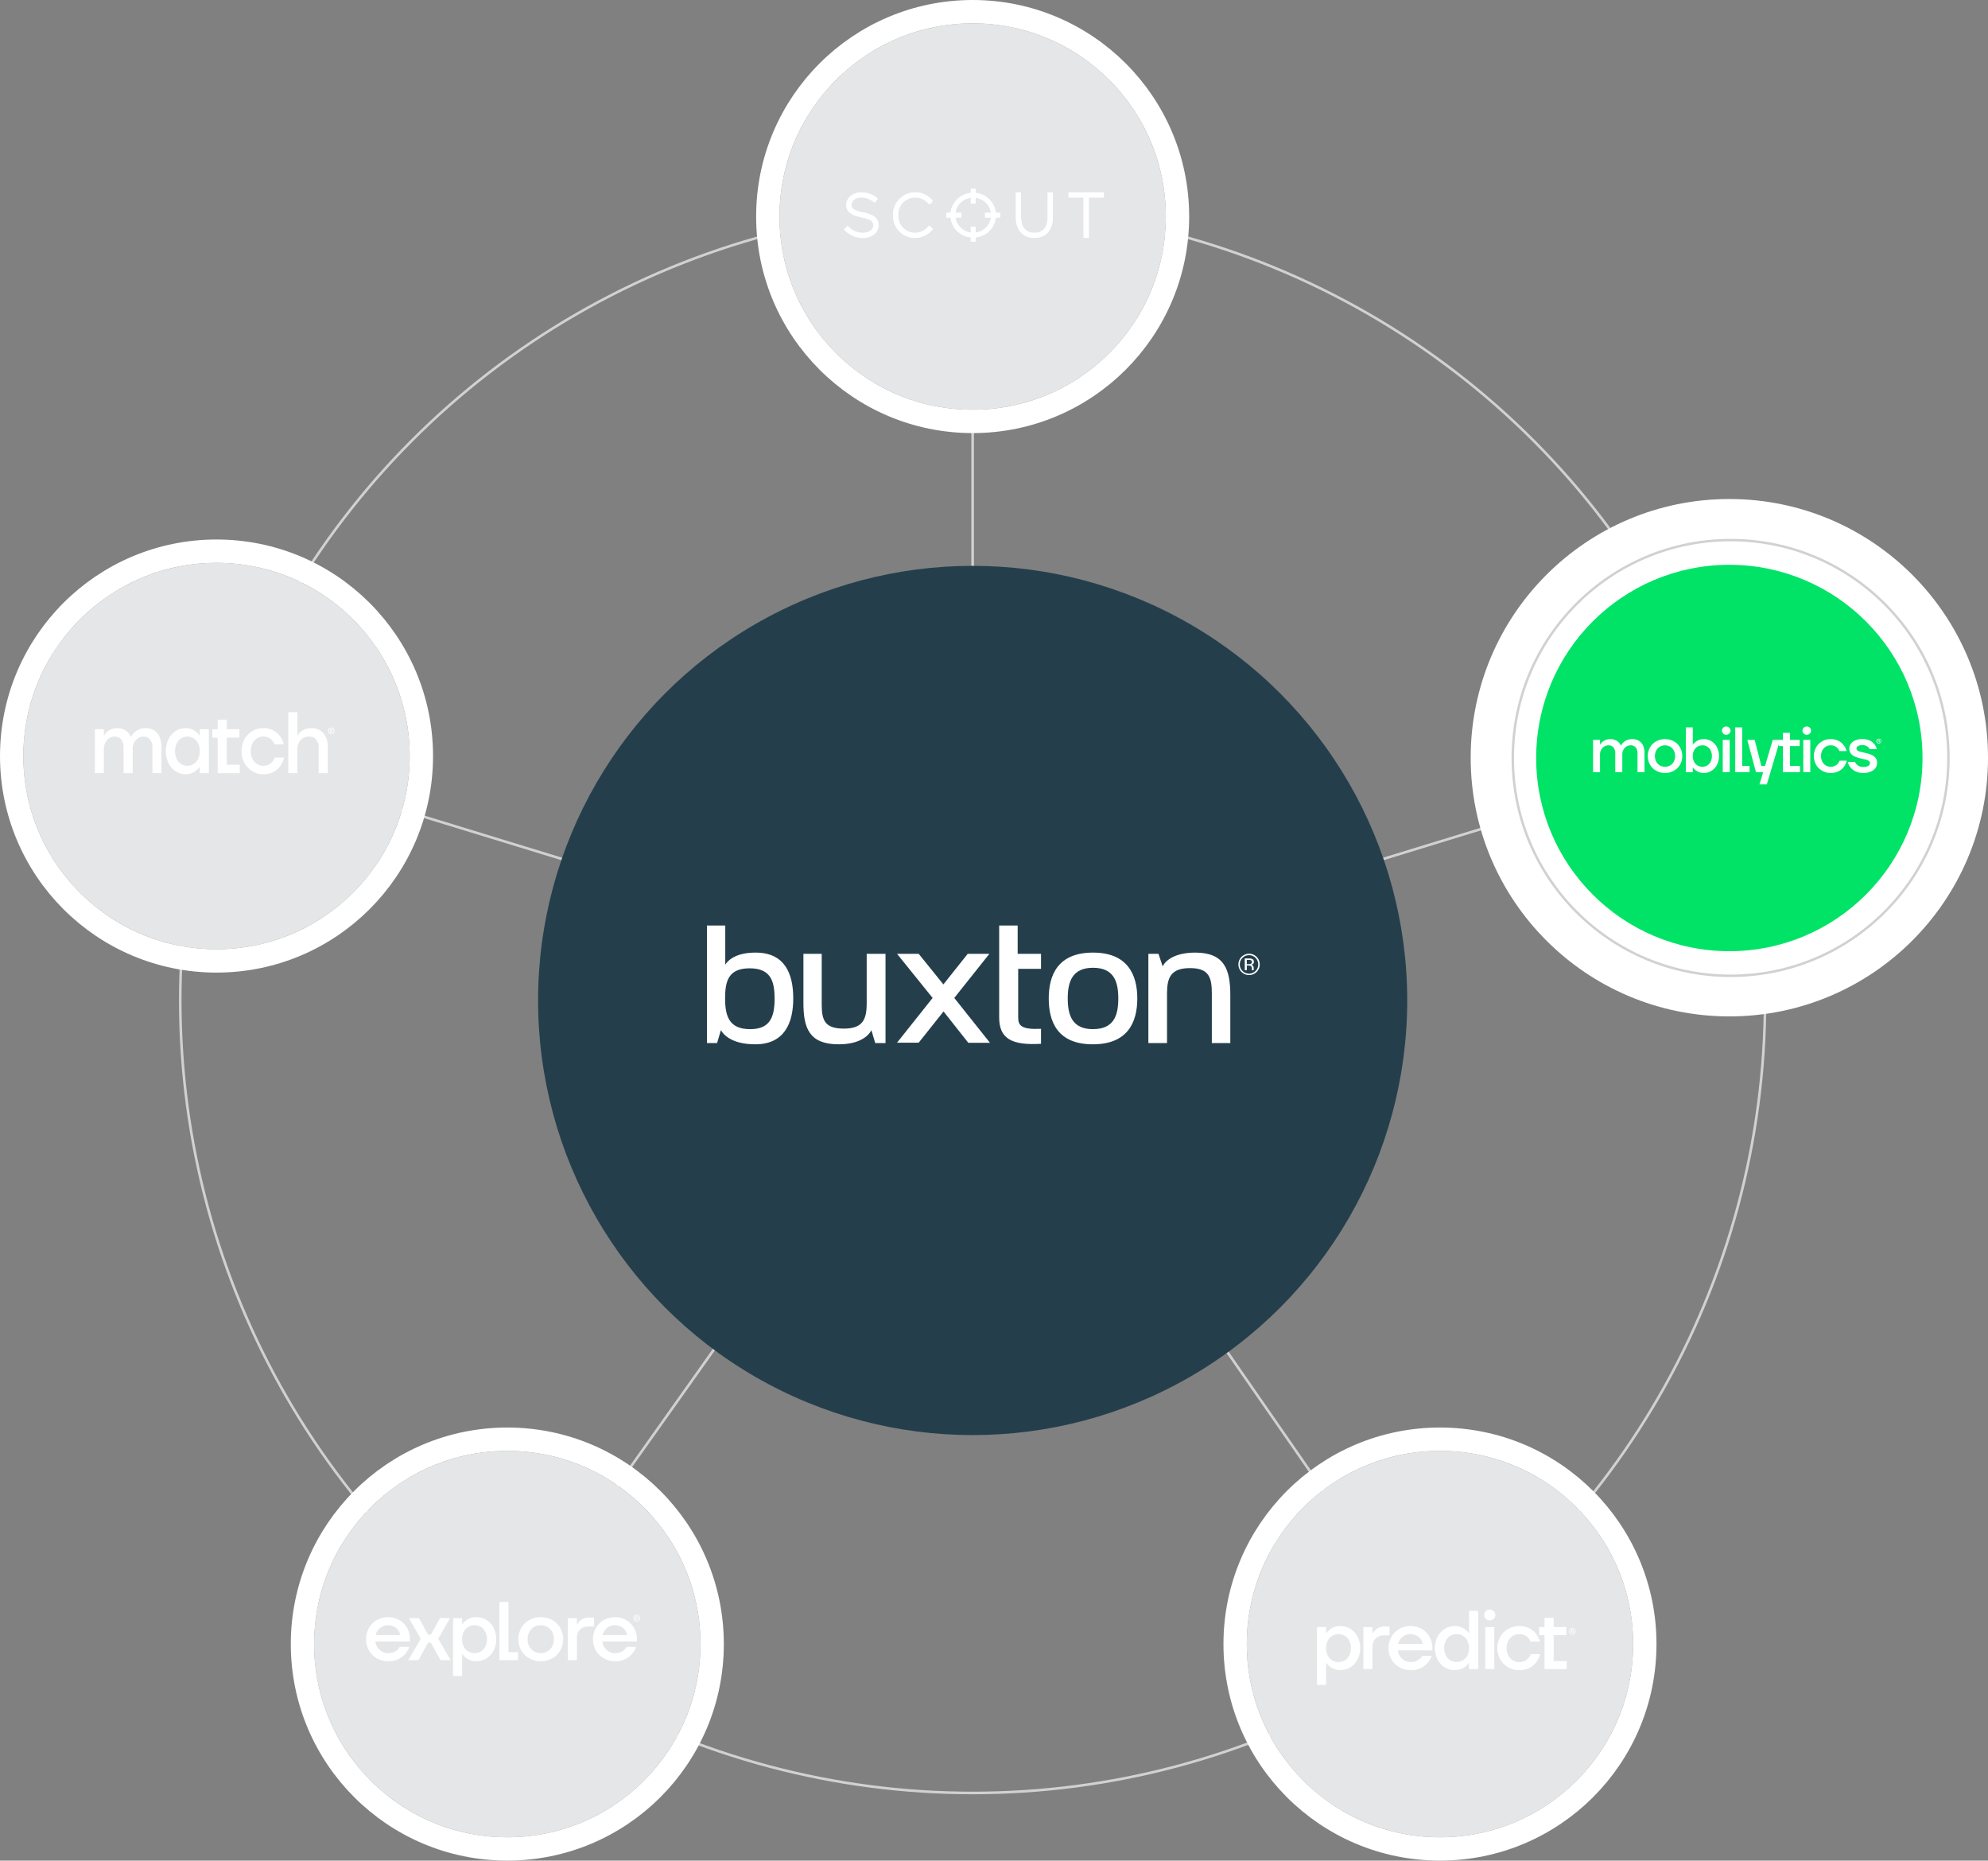 <svg xmlns="http://www.w3.org/2000/svg" width="501.552" height="469.355" viewBox="0 0 501.552 469.355">
  <rect x="0" y="0" width="501.552" height="469.355" fill="#808080" stroke="none"/>
  <g id="Group_13" data-name="Group 13" transform="translate(-99.587 -115.535)">
    <line id="Line_1" data-name="Line 1" x1="191.226" y2="58.589" transform="translate(344.977 305.366)" fill="none" stroke="#d1d1d1" stroke-miterlimit="10" stroke-width="0.654"/>
    <line id="Line_2" data-name="Line 2" x1="115.789" y1="166.945" transform="translate(344.977 363.956)" fill="none" stroke="#d1d1d1" stroke-miterlimit="10" stroke-width="0.654"/>
    <line id="Line_3" data-name="Line 3" y1="166.945" x2="118.428" transform="translate(226.549 363.956)" fill="none" stroke="#d1d1d1" stroke-miterlimit="10" stroke-width="0.654"/>
    <line id="Line_4" data-name="Line 4" x2="190.468" y2="58.327" transform="translate(154.508 305.629)" fill="none" stroke="#d1d1d1" stroke-miterlimit="10" stroke-width="0.654"/>
    <line id="Line_5" data-name="Line 5" y2="195.958" transform="translate(344.977 167.998)" fill="none" stroke="#d1d1d1" stroke-miterlimit="10" stroke-width="0.654"/>
    <circle id="Ellipse_1" data-name="Ellipse 1" cx="199.915" cy="199.915" r="199.915" transform="translate(145.062 167.998)" fill="none" stroke="#d1d1d1" stroke-miterlimit="10" stroke-width="0.654"/>
    <circle id="Ellipse_2" data-name="Ellipse 2" cx="65.258" cy="65.258" r="65.258" transform="translate(470.625 241.415)" fill="#fff"/>
    <circle id="Ellipse_3" data-name="Ellipse 3" cx="54.956" cy="54.956" r="54.956" transform="translate(481.246 251.776)" fill="#fff" stroke="#d1d1d1" stroke-miterlimit="10" stroke-width="0.614"/>
    <circle id="Ellipse_4" data-name="Ellipse 4" cx="109.638" cy="109.638" r="109.638" transform="translate(235.339 258.275)" fill="#243f4b"/>
    <g id="Ellipse_5" data-name="Ellipse 5" transform="translate(296.242 121.425)" fill="#e5e6e7" stroke="#fff" stroke-miterlimit="10" stroke-width="5.89">
      <circle cx="48.735" cy="48.735" r="48.735" stroke="none"/>
      <circle cx="48.735" cy="48.735" r="51.68" fill="none"/>
    </g>
    <g id="Ellipse_6" data-name="Ellipse 6" transform="translate(414.142 481.53)" fill="#e5e6e7" stroke="#fff" stroke-miterlimit="10" stroke-width="5.89">
      <circle cx="48.735" cy="48.735" r="48.735" stroke="none"/>
      <circle cx="48.735" cy="48.735" r="51.68" fill="none"/>
    </g>
    <g id="Ellipse_7" data-name="Ellipse 7" transform="translate(178.842 481.53)" fill="#e5e6e7" stroke="#fff" stroke-miterlimit="10" stroke-width="5.89">
      <circle cx="48.735" cy="48.735" r="48.735" stroke="none"/>
      <circle cx="48.735" cy="48.735" r="51.68" fill="none"/>
    </g>
    <circle id="Ellipse_8" data-name="Ellipse 8" cx="48.735" cy="48.735" r="48.735" transform="translate(487.147 258.013)" fill="#00e367"/>
    <g id="Ellipse_9" data-name="Ellipse 9" transform="translate(105.478 257.519)" fill="#e5e6e7" stroke="#fff" stroke-miterlimit="10" stroke-width="5.89">
      <circle cx="48.735" cy="48.735" r="48.735" stroke="none"/>
      <circle cx="48.735" cy="48.735" r="51.68" fill="none"/>
    </g>
    <g id="Group_2" data-name="Group 2">
      <g id="Group_1" data-name="Group 1">
        <path id="Path_1" data-name="Path 1" d="M416.616,360.718a2.692,2.692,0,1,1,.79-1.91A2.592,2.592,0,0,1,416.616,360.718Zm-3.556-3.549a2.233,2.233,0,0,0-.678,1.642,2.267,2.267,0,0,0,.674,1.654,2.321,2.321,0,0,0,3.289,0,2.331,2.331,0,0,0-1.646-3.979A2.229,2.229,0,0,0,413.06,357.169Zm1.6.149a2.243,2.243,0,0,1,.807.107.733.733,0,0,1,.46.749.649.649,0,0,1-.286.584,1.106,1.106,0,0,1-.426.143.7.7,0,0,1,.5.29.805.805,0,0,1,.159.456v.216c0,.069,0,.142.007.22a.422.422,0,0,0,.028.154l.018.036h-.486l-.007-.029a.216.216,0,0,1-.008-.034l-.011-.094v-.234a.721.721,0,0,0-.279-.676,1.235,1.235,0,0,0-.579-.1h-.411v1.163h-.522v-2.955Zm.569.472a1.386,1.386,0,0,0-.635-.109h-.448v1.067h.474a1.436,1.436,0,0,0,.5-.066.529.529,0,0,0,.11-.892Z" fill="#fff"/>
        <path id="Path_2" data-name="Path 2" d="M290.128,378.969c-5.365,0-7.784-2.022-8.663-3.562l-.968,3.255h-2.551V349.009h4.618v9.862c.967-1.5,3.21-3.034,7.652-3.034,7.433,0,9.5,5.409,9.5,11.566S297.517,378.969,290.128,378.969ZM288.721,359.8c-5.321,0-6.2,3.166-6.2,7.564,0,4.662,1.1,7.784,6.333,7.784,5.058,0,6.157-3.122,6.157-7.74C295.01,362.873,293.911,359.8,288.721,359.8Z" fill="#fff"/>
        <path id="Path_3" data-name="Path 3" d="M320.4,378.662l-.967-3.255c-.836,1.627-3.211,3.562-8.269,3.562-7.432,0-8.883-4.09-8.883-10.466V356.144h4.617v12.71c0,4.046.748,6.157,5.585,6.157,4.75,0,5.762-2.286,5.762-6.377v-12.49h4.75v22.518Z" fill="#fff"/>
        <path id="Path_4" data-name="Path 4" d="M351.671,349.009h4.662v7.135h5.893v3.782h-5.761V372.2c0,2.111.879,3.08,5.761,2.86v3.782c-7.432.44-10.555-1.32-10.555-6.642Z" fill="#fff"/>
        <path id="Path_5" data-name="Path 5" d="M375.3,378.969c-8.84,0-11.127-5.586-11.127-11.566,0-5.937,2.331-11.566,11.171-11.566,8.752,0,11.171,5.629,11.171,11.566C386.512,373.428,384.093,378.969,375.3,378.969Zm.044-19.307c-5.233,0-6.377,3.519-6.377,7.741,0,4.266,1.144,7.74,6.333,7.74,5.278,0,6.422-3.386,6.422-7.74C381.719,363.224,380.663,359.662,375.341,359.662Z" fill="#fff"/>
        <path id="Path_6" data-name="Path 6" d="M405.319,378.662V366.128c0-4-.7-6.378-5.5-6.378s-5.805,2.331-5.805,6.378v12.534H389.31V356.144h2.551l1.055,3.166c.748-1.539,3.123-3.473,8.224-3.473,7.389,0,8.841,4.309,8.841,10.686v12.139Z" fill="#fff"/>
        <path id="Path_7" data-name="Path 7" d="M349.349,378.594l-9.005-11.322,8.853-11.128h-5.463l-6.141,7.719-6.228-7.719H325.9l8.979,11.128L325.9,378.559h5.463l6.267-7.877,6.254,7.913Z" fill="#fff"/>
      </g>
    </g>
    <g id="Group_3" data-name="Group 3">
      <path id="Path_8" data-name="Path 8" d="M431.857,540.567v-14.6h2.289v1.533h.063a3.821,3.821,0,0,1,.63-.7,4.24,4.24,0,0,1,2.94-1.082,4.639,4.639,0,0,1,2.5.7,5.039,5.039,0,0,1,1.806,1.973,6.495,6.495,0,0,1,0,5.754,5.038,5.038,0,0,1-1.806,1.975,4.647,4.647,0,0,1-2.5.7,4.233,4.233,0,0,1-2.94-1.081,3.788,3.788,0,0,1-.63-.7h-.063v5.523Zm5.439-5.775a2.939,2.939,0,0,0,2.7-1.659,3.99,3.99,0,0,0,.409-1.848,4.041,4.041,0,0,0-.409-1.869,3.012,3.012,0,0,0-1.113-1.228,2.972,2.972,0,0,0-1.586-.431,3.081,3.081,0,0,0-1.607.431,2.956,2.956,0,0,0-1.133,1.228,4.029,4.029,0,0,0-.41,1.869,3.978,3.978,0,0,0,.41,1.848,2.951,2.951,0,0,0,1.133,1.228A3.091,3.091,0,0,0,437.3,534.792Z" fill="#fff"/>
      <path id="Path_9" data-name="Path 9" d="M443.555,536.577V525.972h2.289v1.638h.062a3.138,3.138,0,0,1,1.124-1.27,3.249,3.249,0,0,1,1.859-.515h1.259v2.247h-1.407a3.094,3.094,0,0,0-1.512.357,2.585,2.585,0,0,0-1.018,1,2.922,2.922,0,0,0-.367,1.48v5.67Z" fill="#fff"/>
      <path id="Path_10" data-name="Path 10" d="M455.44,536.829a5.531,5.531,0,0,1-2.814-.725,5.336,5.336,0,0,1-1.995-1.995,5.533,5.533,0,0,1-.735-2.824,5.6,5.6,0,0,1,.735-2.835,5.336,5.336,0,0,1,1.995-2.006,5.871,5.871,0,0,1,5.649,0,5.211,5.211,0,0,1,1.974,2,5.587,5.587,0,0,1,.714,2.783v.63h-8.715a3.386,3.386,0,0,0,.557,1.491,3.3,3.3,0,0,0,1.144,1.06,2.99,2.99,0,0,0,1.491.389,3.544,3.544,0,0,0,1.848-.451,2.9,2.9,0,0,0,1.113-1.124H460.8a5.375,5.375,0,0,1-5.355,3.612Zm3.066-6.594a2.829,2.829,0,0,0-.515-1.239,2.932,2.932,0,0,0-1.07-.9,3.227,3.227,0,0,0-1.481-.336,3.181,3.181,0,0,0-1.46.336,3.028,3.028,0,0,0-1.081.9,3.483,3.483,0,0,0-.588,1.239Z" fill="#fff"/>
      <path id="Path_11" data-name="Path 11" d="M466.591,536.829a4.7,4.7,0,0,1-2.509-.7,5,5,0,0,1-1.816-1.975,6.486,6.486,0,0,1,0-5.754,5,5,0,0,1,1.816-1.973,4.691,4.691,0,0,1,2.509-.7,4.292,4.292,0,0,1,2.94,1.082,3.162,3.162,0,0,1,.61.7h.062v-5.628h2.311v14.7H470.2v-1.533h-.062a3.141,3.141,0,0,1-.61.7,4.249,4.249,0,0,1-1.207.756A4.3,4.3,0,0,1,466.591,536.829Zm.463-2.037a3.085,3.085,0,0,0,1.606-.431,2.959,2.959,0,0,0,1.134-1.228,4,4,0,0,0,.409-1.848,4.054,4.054,0,0,0-.409-1.869,2.965,2.965,0,0,0-1.134-1.228,3.075,3.075,0,0,0-1.606-.431,2.973,2.973,0,0,0-2.7,1.659,4.054,4.054,0,0,0-.409,1.869,4,4,0,0,0,.409,1.848,2.973,2.973,0,0,0,2.7,1.659Z" fill="#fff"/>
      <path id="Path_12" data-name="Path 12" d="M475.432,524.292a1.371,1.371,0,0,1-.987-.409,1.295,1.295,0,0,1,0-1.911,1.364,1.364,0,0,1,.987-.41,1.387,1.387,0,0,1,1.007.41,1.295,1.295,0,0,1,0,1.911A1.394,1.394,0,0,1,475.432,524.292ZM474.3,536.577V525.972h2.289v10.605Z" fill="#fff"/>
      <path id="Path_13" data-name="Path 13" d="M482.845,536.829a5.439,5.439,0,0,1-2.793-.735,5.374,5.374,0,0,1-1.985-1.995,5.85,5.85,0,0,1,0-5.638,5.346,5.346,0,0,1,1.985-2.006,5.439,5.439,0,0,1,2.793-.735,5.576,5.576,0,0,1,2.562.556,4.853,4.853,0,0,1,1.742,1.439,5.913,5.913,0,0,1,.946,1.932h-2.352a3.047,3.047,0,0,0-1.051-1.344,3.24,3.24,0,0,0-3.433-.1,3.119,3.119,0,0,0-1.145,1.239,3.922,3.922,0,0,0-.42,1.848,3.876,3.876,0,0,0,.42,1.827,3.121,3.121,0,0,0,1.145,1.24,3.07,3.07,0,0,0,4.526-1.555h2.352a5.511,5.511,0,0,1-.913,1.984,4.9,4.9,0,0,1-1.765,1.481A5.632,5.632,0,0,1,482.845,536.829Z" fill="#fff"/>
      <path id="Path_14" data-name="Path 14" d="M489.25,536.577v-8.568h-1.365v-2.037h1.365v-2.31h2.311v2.31h3.191v2.037h-3.191v6.531h3.3v2.037Z" fill="#fff"/>
    </g>
    <g id="Group_4" data-name="Group 4">
      <path id="Fill-1" d="M333.945,173.01a4.834,4.834,0,0,1-3.58,1.6,4.6,4.6,0,0,1-4.495-4.784V169.8a4.6,4.6,0,0,1,4.495-4.785,4.7,4.7,0,0,1,3.543,1.492l.113.109.444-.444-.119-.113a5.161,5.161,0,0,0-3.967-1.654,5.227,5.227,0,0,0-5.147,5.409v.029a5.2,5.2,0,0,0,5.118,5.38,5.433,5.433,0,0,0,4.06-1.775l.111-.117-.466-.437Z" fill="#fff" stroke="#fff" stroke-miterlimit="10" stroke-width="0.654"/>
      <path id="Stroke-3" d="M333.945,173.01a4.834,4.834,0,0,1-3.58,1.6,4.6,4.6,0,0,1-4.495-4.784V169.8a4.6,4.6,0,0,1,4.495-4.785,4.7,4.7,0,0,1,3.543,1.492l.113.109.444-.444-.119-.113a5.161,5.161,0,0,0-3.967-1.654,5.227,5.227,0,0,0-5.147,5.409v.029a5.2,5.2,0,0,0,5.118,5.38,5.433,5.433,0,0,0,4.06-1.775l.111-.117-.466-.437Z" fill="#fff" stroke="#fff" stroke-miterlimit="10" stroke-width="0.654"/>
      <path id="Fill-5" d="M364.233,170.337c0,2.71-1.339,4.264-3.674,4.264-2.354,0-3.7-1.559-3.7-4.279V164.4h-.65v5.918c0,3.068,1.622,4.9,4.339,4.9s4.339-1.832,4.339-4.9V164.4h-.65Z" fill="#fff" stroke="#fff" stroke-miterlimit="10" stroke-width="0.654"/>
      <path id="Stroke-7" d="M364.233,170.337c0,2.71-1.339,4.264-3.674,4.264-2.354,0-3.7-1.559-3.7-4.279V164.4h-.65v5.918c0,3.068,1.622,4.9,4.339,4.9s4.339-1.832,4.339-4.9V164.4h-.65Z" fill="#fff" stroke="#fff" stroke-miterlimit="10" stroke-width="0.654"/>
      <path id="Fill-9" d="M317.233,169.438c-2.647-.539-3.165-1.232-3.165-2.248v-.029c0-1.053,1.052-2.142,2.813-2.142a5.263,5.263,0,0,1,3.2,1.1l.127.1.4-.515-.128-.1a5.812,5.812,0,0,0-3.567-1.2c-1.954,0-3.484,1.217-3.484,2.77v.029c0,1.517,1.013,2.313,3.613,2.839,2.081.424,3.209.914,3.209,2.291v.03c0,1.321-1.223,2.244-2.974,2.244a5.252,5.252,0,0,1-3.721-1.529l-.114-.11-.462.462.12.114a5.949,5.949,0,0,0,4.148,1.676c2.146,0,3.644-1.181,3.644-2.872v-.029c0-1.54-1.024-2.348-3.656-2.883" fill="#fff" stroke="#fff" stroke-miterlimit="10" stroke-width="0.654"/>
      <path id="Stroke-11" d="M317.233,169.438c-2.647-.539-3.165-1.232-3.165-2.248v-.029c0-1.053,1.052-2.142,2.813-2.142a5.263,5.263,0,0,1,3.2,1.1l.127.1.4-.515-.128-.1a5.812,5.812,0,0,0-3.567-1.2c-1.954,0-3.484,1.217-3.484,2.77v.029c0,1.517,1.013,2.313,3.613,2.839,2.081.424,3.209.914,3.209,2.291v.03c0,1.321-1.223,2.244-2.974,2.244a5.252,5.252,0,0,1-3.721-1.529l-.114-.11-.462.462.12.114a5.949,5.949,0,0,0,4.148,1.676c2.146,0,3.644-1.181,3.644-2.872v-.029C320.889,170.781,319.865,169.973,317.233,169.438Z" fill="#fff" stroke="#fff" stroke-miterlimit="10" stroke-width="0.654"/>
      <path id="Fill-13" d="M369.508,164.4v.63h3.79v10.188h.661V165.034h3.79v-.63Z" fill="#fff" stroke="#fff" stroke-miterlimit="10" stroke-width="0.654"/>
      <path id="Stroke-15" d="M369.508,164.4v.63h3.79v10.188h.661V165.034h3.79v-.63Z" fill="#fff" stroke="#fff" stroke-miterlimit="10" stroke-width="0.654"/>
      <path id="Fill-17" d="M345.394,174.567v-1.506h-.556v1.506a4.821,4.821,0,0,1-4.579-4.481H341.8v-.544h-1.538a4.819,4.819,0,0,1,4.579-4.481v1.5h.556v-1.5a4.819,4.819,0,0,1,4.578,4.481h-1.538v.544h1.538a4.82,4.82,0,0,1-4.578,4.481m0-10.053v-1.033h-.556v1.033a5.374,5.374,0,0,0-5.137,5.028h-1.056v.544H339.7a5.372,5.372,0,0,0,5.137,5.026v1.034h.556v-1.034a5.37,5.37,0,0,0,5.136-5.026h1.056v-.544H350.53a5.372,5.372,0,0,0-5.136-5.028" fill="#fff" stroke="#fff" stroke-miterlimit="10" stroke-width="0.654"/>
      <path id="Stroke-19" d="M345.394,174.567v-1.506h-.556v1.506a4.821,4.821,0,0,1-4.579-4.481H341.8v-.544h-1.538a4.819,4.819,0,0,1,4.579-4.481v1.5h.556v-1.5a4.819,4.819,0,0,1,4.578,4.481h-1.538v.544h1.538A4.82,4.82,0,0,1,345.394,174.567Zm0-10.053v-1.033h-.556v1.033a5.374,5.374,0,0,0-5.137,5.028h-1.056v.544H339.7a5.372,5.372,0,0,0,5.137,5.026v1.034h.556v-1.034a5.37,5.37,0,0,0,5.136-5.026h1.056v-.544H350.53A5.372,5.372,0,0,0,345.394,164.514Z" fill="#fff" stroke="#fff" stroke-miterlimit="10" stroke-width="0.654"/>
    </g>
    <g id="Group_7" data-name="Group 7">
      <g id="Group_5" data-name="Group 5">
        <path id="Path_15" data-name="Path 15" d="M123.525,310.574V299.482H125.8v1.6h.063a3.524,3.524,0,0,1,1.263-1.328,4.092,4.092,0,0,1,4.186.077,3.624,3.624,0,0,1,1.274,1.515h.1a3.959,3.959,0,0,1,1.4-1.515,4.025,4.025,0,0,1,2.255-.615,3.924,3.924,0,0,1,2.088.549,3.592,3.592,0,0,1,1.388,1.614,6.082,6.082,0,0,1,.491,2.559v6.633h-2.276V304.16a3.164,3.164,0,0,0-.606-2.1,2.049,2.049,0,0,0-1.649-.714,2.451,2.451,0,0,0-1.357.406,2.862,2.862,0,0,0-.992,1.121,3.436,3.436,0,0,0-.365,1.592v6.106h-2.3V304.16a3.2,3.2,0,0,0-.6-2.1,2.043,2.043,0,0,0-1.66-.714,2.42,2.42,0,0,0-1.336.406,2.941,2.941,0,0,0-1,1.121,3.358,3.358,0,0,0-.376,1.592v6.106Z" fill="#fff"/>
        <path id="Path_16" data-name="Path 16" d="M146.387,310.837a4.506,4.506,0,0,1-2.495-.735,5.144,5.144,0,0,1-1.806-2.065,7.111,7.111,0,0,1,0-6.018,5.144,5.144,0,0,1,1.806-2.065,4.506,4.506,0,0,1,2.495-.735,4.089,4.089,0,0,1,2.923,1.142,3.851,3.851,0,0,1,.606.724h.062v-1.6h2.3v11.092h-2.3v-1.6h-.062a3.262,3.262,0,0,1-.606.735,4.189,4.189,0,0,1-1.2.791A4.086,4.086,0,0,1,146.387,310.837Zm.46-2.13a2.957,2.957,0,0,0,1.6-.45,3.041,3.041,0,0,0,1.127-1.285,4.363,4.363,0,0,0,.407-1.933,4.419,4.419,0,0,0-.407-1.955,3.053,3.053,0,0,0-1.127-1.285,2.957,2.957,0,0,0-1.6-.45,2.86,2.86,0,0,0-1.566.45,3.073,3.073,0,0,0-1.117,1.285,4.4,4.4,0,0,0-.408,1.955,4.349,4.349,0,0,0,.408,1.933,3.061,3.061,0,0,0,1.117,1.285A2.86,2.86,0,0,0,146.847,308.707Z" fill="#fff"/>
        <path id="Path_17" data-name="Path 17" d="M154.509,310.574v-8.961h-1.358v-2.131h1.358v-2.416h2.3v2.416h3.174v2.131H156.8v6.83h3.278v2.131Z" fill="#fff"/>
        <path id="Path_18" data-name="Path 18" d="M165.992,310.837a5.207,5.207,0,0,1-2.777-.768,5.485,5.485,0,0,1-1.973-2.087,6.023,6.023,0,0,1-.721-2.943,6.09,6.09,0,0,1,.721-2.954,5.466,5.466,0,0,1,1.973-2.1,5.207,5.207,0,0,1,2.777-.768,5.314,5.314,0,0,1,2.547.582,4.912,4.912,0,0,1,1.733,1.5,6.336,6.336,0,0,1,.939,2.021h-2.338a3.182,3.182,0,0,0-1.044-1.406,2.9,2.9,0,0,0-1.837-.571,2.87,2.87,0,0,0-1.577.461,3.2,3.2,0,0,0-1.138,1.3,4.274,4.274,0,0,0-.417,1.933,4.217,4.217,0,0,0,.417,1.911,3.2,3.2,0,0,0,1.138,1.3,2.87,2.87,0,0,0,1.577.461,2.9,2.9,0,0,0,1.879-.6,3.157,3.157,0,0,0,1.044-1.483h2.338a5.909,5.909,0,0,1-.908,2.076,4.938,4.938,0,0,1-1.754,1.548A5.378,5.378,0,0,1,165.992,310.837Z" fill="#fff"/>
        <path id="Path_19" data-name="Path 19" d="M172.317,310.574V295.2h2.276v5.886h.063A3.778,3.778,0,0,1,176,299.757a3.962,3.962,0,0,1,2.1-.538,3.907,3.907,0,0,1,3.059,1.241,5.023,5.023,0,0,1,1.117,3.481v6.633h-2.3V304.2a3.035,3.035,0,0,0-.668-2.141,2.4,2.4,0,0,0-1.837-.714,2.7,2.7,0,0,0-1.462.406,2.888,2.888,0,0,0-1.034,1.164,3.756,3.756,0,0,0-.386,1.725v5.93Z" fill="#fff"/>
      </g>
      <g id="Group_6" data-name="Group 6">
        <path id="Path_20" data-name="Path 20" d="M183.184,299.058a.842.842,0,0,1-.005,1.682.841.841,0,0,1,0-1.682Zm-.01.147a.694.694,0,0,0,.01,1.383.647.647,0,0,0,.624-.689.655.655,0,0,0-.629-.694Zm-.14,1.151h-.155v-.878a1.6,1.6,0,0,1,.29-.026.37.37,0,0,1,.26.069.23.23,0,0,1,.085.189.222.222,0,0,1-.16.205v.01a.273.273,0,0,1,.135.216.628.628,0,0,0,.065.215h-.16a.7.7,0,0,1-.07-.226c-.02-.1-.075-.142-.19-.142h-.1Zm0-.494h.105c.11,0,.215-.037.215-.136s-.055-.148-.2-.148a.569.569,0,0,0-.12.011Z" fill="#fff"/>
      </g>
    </g>
    <g id="Group_8" data-name="Group 8">
      <path id="Path_21" data-name="Path 21" d="M496.312,526.169a.842.842,0,0,1-.005,1.682.841.841,0,0,1,0-1.682Zm-.01.147a.694.694,0,0,0,.01,1.383.648.648,0,0,0,.625-.689.656.656,0,0,0-.63-.694Zm-.14,1.151h-.155v-.878a1.6,1.6,0,0,1,.29-.026.375.375,0,0,1,.26.068.234.234,0,0,1,.085.19.222.222,0,0,1-.16.205v.01a.272.272,0,0,1,.135.216.628.628,0,0,0,.065.215h-.16a.7.7,0,0,1-.07-.226c-.02-.1-.075-.142-.19-.142h-.1Zm0-.494h.105c.11,0,.215-.037.215-.137,0-.084-.055-.147-.2-.147a.567.567,0,0,0-.12.011Z" fill="#fff"/>
    </g>
    <g id="Group_10" data-name="Group 10">
      <g id="Group_9" data-name="Group 9">
        <path id="Path_22" data-name="Path 22" d="M501.5,310.329v-8.15h1.759v1.178h.049a2.653,2.653,0,0,1,.976-.976,3.3,3.3,0,0,1,3.236.056,2.7,2.7,0,0,1,.985,1.114h.08a2.974,2.974,0,0,1,1.082-1.114,3.235,3.235,0,0,1,1.743-.452,3.155,3.155,0,0,1,1.614.4,2.685,2.685,0,0,1,1.073,1.186,4.277,4.277,0,0,1,.379,1.88v4.874h-1.759v-4.712a2.25,2.25,0,0,0-.468-1.542,1.624,1.624,0,0,0-1.275-.524,1.961,1.961,0,0,0-1.049.3,2.143,2.143,0,0,0-.767.823,2.434,2.434,0,0,0-.282,1.171v4.486h-1.775v-4.712a2.279,2.279,0,0,0-.46-1.542,1.62,1.62,0,0,0-1.283-.524,1.932,1.932,0,0,0-1.033.3,2.209,2.209,0,0,0-.775.823,2.373,2.373,0,0,0-.291,1.171v4.486Z" fill="#fff"/>
        <path id="Path_23" data-name="Path 23" d="M519.645,310.523a4.463,4.463,0,0,1-2.22-.557,4.066,4.066,0,0,1-1.557-1.533,4.252,4.252,0,0,1-.565-2.171,4.3,4.3,0,0,1,.565-2.179,4.051,4.051,0,0,1,1.557-1.541,4.732,4.732,0,0,1,4.455,0,4.038,4.038,0,0,1,1.557,1.541,4.3,4.3,0,0,1,.565,2.179,4.251,4.251,0,0,1-.565,2.171,4.052,4.052,0,0,1-1.557,1.533A4.492,4.492,0,0,1,519.645,310.523Zm0-1.566a2.535,2.535,0,0,0,1.307-.339,2.39,2.39,0,0,0,.912-.952,2.912,2.912,0,0,0,.331-1.4,2.951,2.951,0,0,0-.331-1.42,2.4,2.4,0,0,0-.912-.952,2.544,2.544,0,0,0-1.307-.339,2.518,2.518,0,0,0-1.292.339,2.387,2.387,0,0,0-.911.952,2.94,2.94,0,0,0-.331,1.42,2.9,2.9,0,0,0,.331,1.4,2.381,2.381,0,0,0,.911.952A2.509,2.509,0,0,0,519.645,308.957Z" fill="#fff"/>
        <path id="Path_24" data-name="Path 24" d="M529.457,310.523a3.255,3.255,0,0,1-2.259-.831,2.929,2.929,0,0,1-.484-.541h-.049v1.178h-1.759v-11.3h1.759v4.325h.049a2.929,2.929,0,0,1,.484-.541,3.255,3.255,0,0,1,2.259-.831,3.576,3.576,0,0,1,1.921.541,3.871,3.871,0,0,1,1.388,1.517,4.986,4.986,0,0,1,0,4.422,3.871,3.871,0,0,1-1.388,1.517A3.567,3.567,0,0,1,529.457,310.523Zm-.371-1.566a2.252,2.252,0,0,0,2.074-1.275,3.063,3.063,0,0,0,.315-1.42,3.1,3.1,0,0,0-.315-1.436,2.315,2.315,0,0,0-.855-.944,2.287,2.287,0,0,0-1.219-.331,2.365,2.365,0,0,0-1.234.331,2.272,2.272,0,0,0-.872.944,3.1,3.1,0,0,0-.315,1.436,3.064,3.064,0,0,0,.315,1.42,2.275,2.275,0,0,0,.872.945A2.373,2.373,0,0,0,529.086,308.957Z" fill="#fff"/>
        <path id="Path_25" data-name="Path 25" d="M535.09,300.888a1.051,1.051,0,0,1-.759-.315,1,1,0,0,1,0-1.469,1.054,1.054,0,0,1,.759-.314,1.075,1.075,0,0,1,.775.314,1,1,0,0,1,0,1.469A1.072,1.072,0,0,1,535.09,300.888Zm-.872,9.441v-8.15h1.76v8.15Z" fill="#fff"/>
        <path id="Path_26" data-name="Path 26" d="M537.365,310.329v-11.3h1.76v9.732h1.856v1.565Z" fill="#fff"/>
        <path id="Path_27" data-name="Path 27" d="M543.482,313.4l.936-3.067h-1.824l-2.178-8.15h1.856l1.694,6.585h.92l1.953-6.585h1.84L545.338,313.4Z" fill="#fff"/>
        <path id="Path_28" data-name="Path 28" d="M549.405,310.329v-6.585h-1.049v-1.565h1.049V300.4h1.775v1.775h2.454v1.565H551.18v5.02h2.534v1.565Z" fill="#fff"/>
        <path id="Path_29" data-name="Path 29" d="M555.409,300.888a1.051,1.051,0,0,1-.759-.315,1,1,0,0,1,0-1.469,1.054,1.054,0,0,1,.759-.314,1.071,1.071,0,0,1,.774.314,1,1,0,0,1,0,1.469A1.068,1.068,0,0,1,555.409,300.888Zm-.872,9.441v-8.15H556.3v8.15Z" fill="#fff"/>
        <path id="Path_30" data-name="Path 30" d="M561.429,310.523a4.18,4.18,0,0,1-2.147-.565,4.123,4.123,0,0,1-1.525-1.533,4.262,4.262,0,0,1-.557-2.163,4.31,4.31,0,0,1,.557-2.171,4.116,4.116,0,0,1,1.525-1.541,4.19,4.19,0,0,1,2.147-.565,4.287,4.287,0,0,1,1.969.428,3.752,3.752,0,0,1,1.339,1.105,4.524,4.524,0,0,1,.726,1.485h-1.807a2.361,2.361,0,0,0-.807-1.033,2.322,2.322,0,0,0-1.42-.419,2.3,2.3,0,0,0-1.219.339,2.39,2.39,0,0,0-.88.952,3.006,3.006,0,0,0-.322,1.42,2.966,2.966,0,0,0,.322,1.4,2.383,2.383,0,0,0,.88.952,2.289,2.289,0,0,0,1.219.339,2.294,2.294,0,0,0,2.259-1.533H565.5a4.241,4.241,0,0,1-.7,1.525,3.76,3.76,0,0,1-1.356,1.138A4.336,4.336,0,0,1,561.429,310.523Z" fill="#fff"/>
        <path id="Path_31" data-name="Path 31" d="M569.66,310.523a4.371,4.371,0,0,1-1.937-.4,3.623,3.623,0,0,1-1.291-1.017,3.725,3.725,0,0,1-.678-1.364h1.84a1.947,1.947,0,0,0,.734.9,2.288,2.288,0,0,0,1.332.363,2.351,2.351,0,0,0,1.291-.274.855.855,0,0,0,.4-.743.575.575,0,0,0-.242-.476,1.927,1.927,0,0,0-.613-.3q-.372-.112-1.033-.258a12.938,12.938,0,0,1-1.687-.468,2.977,2.977,0,0,1-1.138-.75,1.922,1.922,0,0,1-.484-1.38,2.032,2.032,0,0,1,.38-1.178,2.552,2.552,0,0,1,1.113-.872,4.38,4.38,0,0,1,1.767-.323,3.9,3.9,0,0,1,2.5.735,3.153,3.153,0,0,1,1.162,1.8h-1.808a1.5,1.5,0,0,0-.629-.718,2.252,2.252,0,0,0-1.227-.3,2.342,2.342,0,0,0-.807.121,1.139,1.139,0,0,0-.484.315.645.645,0,0,0-.161.42.577.577,0,0,0,.242.476,1.9,1.9,0,0,0,.613.3q.372.114,1.033.259a12.774,12.774,0,0,1,1.687.468,2.984,2.984,0,0,1,1.138.75,1.922,1.922,0,0,1,.484,1.38,2.152,2.152,0,0,1-.4,1.267,2.773,2.773,0,0,1-1.2.92A4.744,4.744,0,0,1,569.66,310.523Z" fill="#fff"/>
        <path id="Path_32" data-name="Path 32" d="M573.572,301.867a.618.618,0,1,1,0,1.236.618.618,0,1,1,0-1.236Zm-.008.108a.508.508,0,0,0,.008,1.016.486.486,0,0,0,.483-.506.493.493,0,0,0-.487-.51Zm-.108.846h-.12v-.645a1.311,1.311,0,0,1,.224-.019.3.3,0,0,1,.2.05.163.163,0,0,1-.058.29v.008a.2.2,0,0,1,.1.158.435.435,0,0,0,.05.158h-.124a.5.5,0,0,1-.054-.166c-.015-.073-.058-.1-.147-.1h-.077Zm0-.363h.081c.085,0,.166-.027.166-.1s-.042-.108-.154-.108a.454.454,0,0,0-.093.007Z" fill="#fff"/>
      </g>
    </g>
    <g id="Group_11" data-name="Group 11">
      <path id="Path_33" data-name="Path 33" d="M197.484,534.586a5.534,5.534,0,0,1-2.814-.725,5.34,5.34,0,0,1-1.995-1.994,5.816,5.816,0,0,1,0-5.66,5.32,5.32,0,0,1,1.995-2,5.864,5.864,0,0,1,5.649,0,5.194,5.194,0,0,1,1.974,1.994,5.588,5.588,0,0,1,.714,2.783v.63h-8.715a3.415,3.415,0,0,0,.557,1.491,3.318,3.318,0,0,0,1.144,1.061,3,3,0,0,0,1.491.388,3.535,3.535,0,0,0,1.848-.452,2.894,2.894,0,0,0,1.113-1.123h2.395a5.377,5.377,0,0,1-5.356,3.612Zm3.066-6.594a2.838,2.838,0,0,0-.514-1.239,2.936,2.936,0,0,0-1.071-.9,3.224,3.224,0,0,0-1.481-.336,3.174,3.174,0,0,0-1.459.336,3.032,3.032,0,0,0-1.082.9,3.483,3.483,0,0,0-.588,1.239Z" fill="#fff"/>
      <path id="Path_34" data-name="Path 34" d="M202.587,534.334l3.15-5.4-2.982-5.208h2.562l2.247,4.158h.735l2.268-4.158h2.562l-2.981,5.208,3.149,5.4h-2.561l-2.437-4.41h-.735l-2.415,4.41Z" fill="#fff"/>
      <path id="Path_35" data-name="Path 35" d="M213.885,538.324V523.729h2.289v1.533h.063a3.819,3.819,0,0,1,.63-.7,4.234,4.234,0,0,1,2.94-1.081,4.639,4.639,0,0,1,2.5.7,5.032,5.032,0,0,1,1.806,1.973,6.5,6.5,0,0,1,0,5.755,5.025,5.025,0,0,1-1.806,1.973,4.64,4.64,0,0,1-2.5.7,4.234,4.234,0,0,1-2.94-1.081,3.822,3.822,0,0,1-.63-.7h-.063v5.523Zm5.439-5.775a2.94,2.94,0,0,0,2.7-1.659,3.993,3.993,0,0,0,.409-1.848,4.042,4.042,0,0,0-.409-1.869,3.012,3.012,0,0,0-1.113-1.228,2.979,2.979,0,0,0-1.586-.431,3.085,3.085,0,0,0-1.606.431,2.965,2.965,0,0,0-1.134,1.228,4.042,4.042,0,0,0-.41,1.869,3.994,3.994,0,0,0,.41,1.848,2.959,2.959,0,0,0,1.134,1.228A3.084,3.084,0,0,0,219.324,532.549Z" fill="#fff"/>
      <path id="Path_36" data-name="Path 36" d="M225.582,534.334v-14.7h2.289V532.3h2.416v2.037Z" fill="#fff"/>
      <path id="Path_37" data-name="Path 37" d="M236,534.586a5.789,5.789,0,0,1-2.888-.725,5.274,5.274,0,0,1-2.026-1.994,5.816,5.816,0,0,1,0-5.66,5.254,5.254,0,0,1,2.026-2,6.154,6.154,0,0,1,5.8,0,5.256,5.256,0,0,1,2.027,2,5.816,5.816,0,0,1,0,5.66,5.276,5.276,0,0,1-2.027,1.994A5.832,5.832,0,0,1,236,534.586Zm0-2.037a3.313,3.313,0,0,0,1.7-.441,3.111,3.111,0,0,0,1.186-1.239,3.787,3.787,0,0,0,.431-1.827,3.833,3.833,0,0,0-.431-1.848,3.112,3.112,0,0,0-1.186-1.239,3.313,3.313,0,0,0-1.7-.441,3.27,3.27,0,0,0-1.68.441,3.114,3.114,0,0,0-1.187,1.239,3.832,3.832,0,0,0-.43,1.848,3.787,3.787,0,0,0,.43,1.827,3.114,3.114,0,0,0,1.187,1.239A3.27,3.27,0,0,0,236,532.549Z" fill="#fff"/>
      <path id="Path_38" data-name="Path 38" d="M242.844,534.334v-10.6h2.29v1.638h.062a3.147,3.147,0,0,1,1.124-1.271,3.267,3.267,0,0,1,1.859-.514h1.26v2.247h-1.407a3.089,3.089,0,0,0-1.512.357,2.581,2.581,0,0,0-1.019,1,2.92,2.92,0,0,0-.367,1.48v5.67Z" fill="#fff"/>
      <path id="Path_39" data-name="Path 39" d="M254.731,534.586a5.534,5.534,0,0,1-2.814-.725,5.34,5.34,0,0,1-2-1.994,5.816,5.816,0,0,1,0-5.66,5.32,5.32,0,0,1,2-2,5.864,5.864,0,0,1,5.649,0,5.194,5.194,0,0,1,1.974,1.994,5.588,5.588,0,0,1,.714,2.783v.63h-8.715a3.414,3.414,0,0,0,.556,1.491,3.321,3.321,0,0,0,1.145,1.061,3,3,0,0,0,1.491.388,3.535,3.535,0,0,0,1.848-.452,2.893,2.893,0,0,0,1.113-1.123h2.394a5.377,5.377,0,0,1-5.355,3.612Zm3.066-6.594a2.829,2.829,0,0,0-.515-1.239,2.936,2.936,0,0,0-1.071-.9,3.22,3.22,0,0,0-1.48-.336,3.178,3.178,0,0,0-1.46.336,3.028,3.028,0,0,0-1.081.9,3.466,3.466,0,0,0-.588,1.239Z" fill="#fff"/>
    </g>
    <g id="Group_12" data-name="Group 12">
      <path id="Path_40" data-name="Path 40" d="M260.264,522.888a.842.842,0,0,1-.005,1.682.841.841,0,0,1,0-1.682Zm-.01.147a.694.694,0,0,0,.01,1.383.648.648,0,0,0,.625-.689.656.656,0,0,0-.63-.694Zm-.14,1.151h-.155v-.877a1.507,1.507,0,0,1,.29-.027.375.375,0,0,1,.26.069.231.231,0,0,1,.085.189.222.222,0,0,1-.16.205v.01a.272.272,0,0,1,.135.216.628.628,0,0,0,.065.215h-.16a.7.7,0,0,1-.07-.226c-.02-.1-.075-.141-.19-.141h-.1Zm0-.494h.1c.11,0,.215-.036.215-.136,0-.084-.055-.147-.2-.147a.585.585,0,0,0-.12.01Z" fill="#fff"/>
    </g>
  </g>
</svg>
